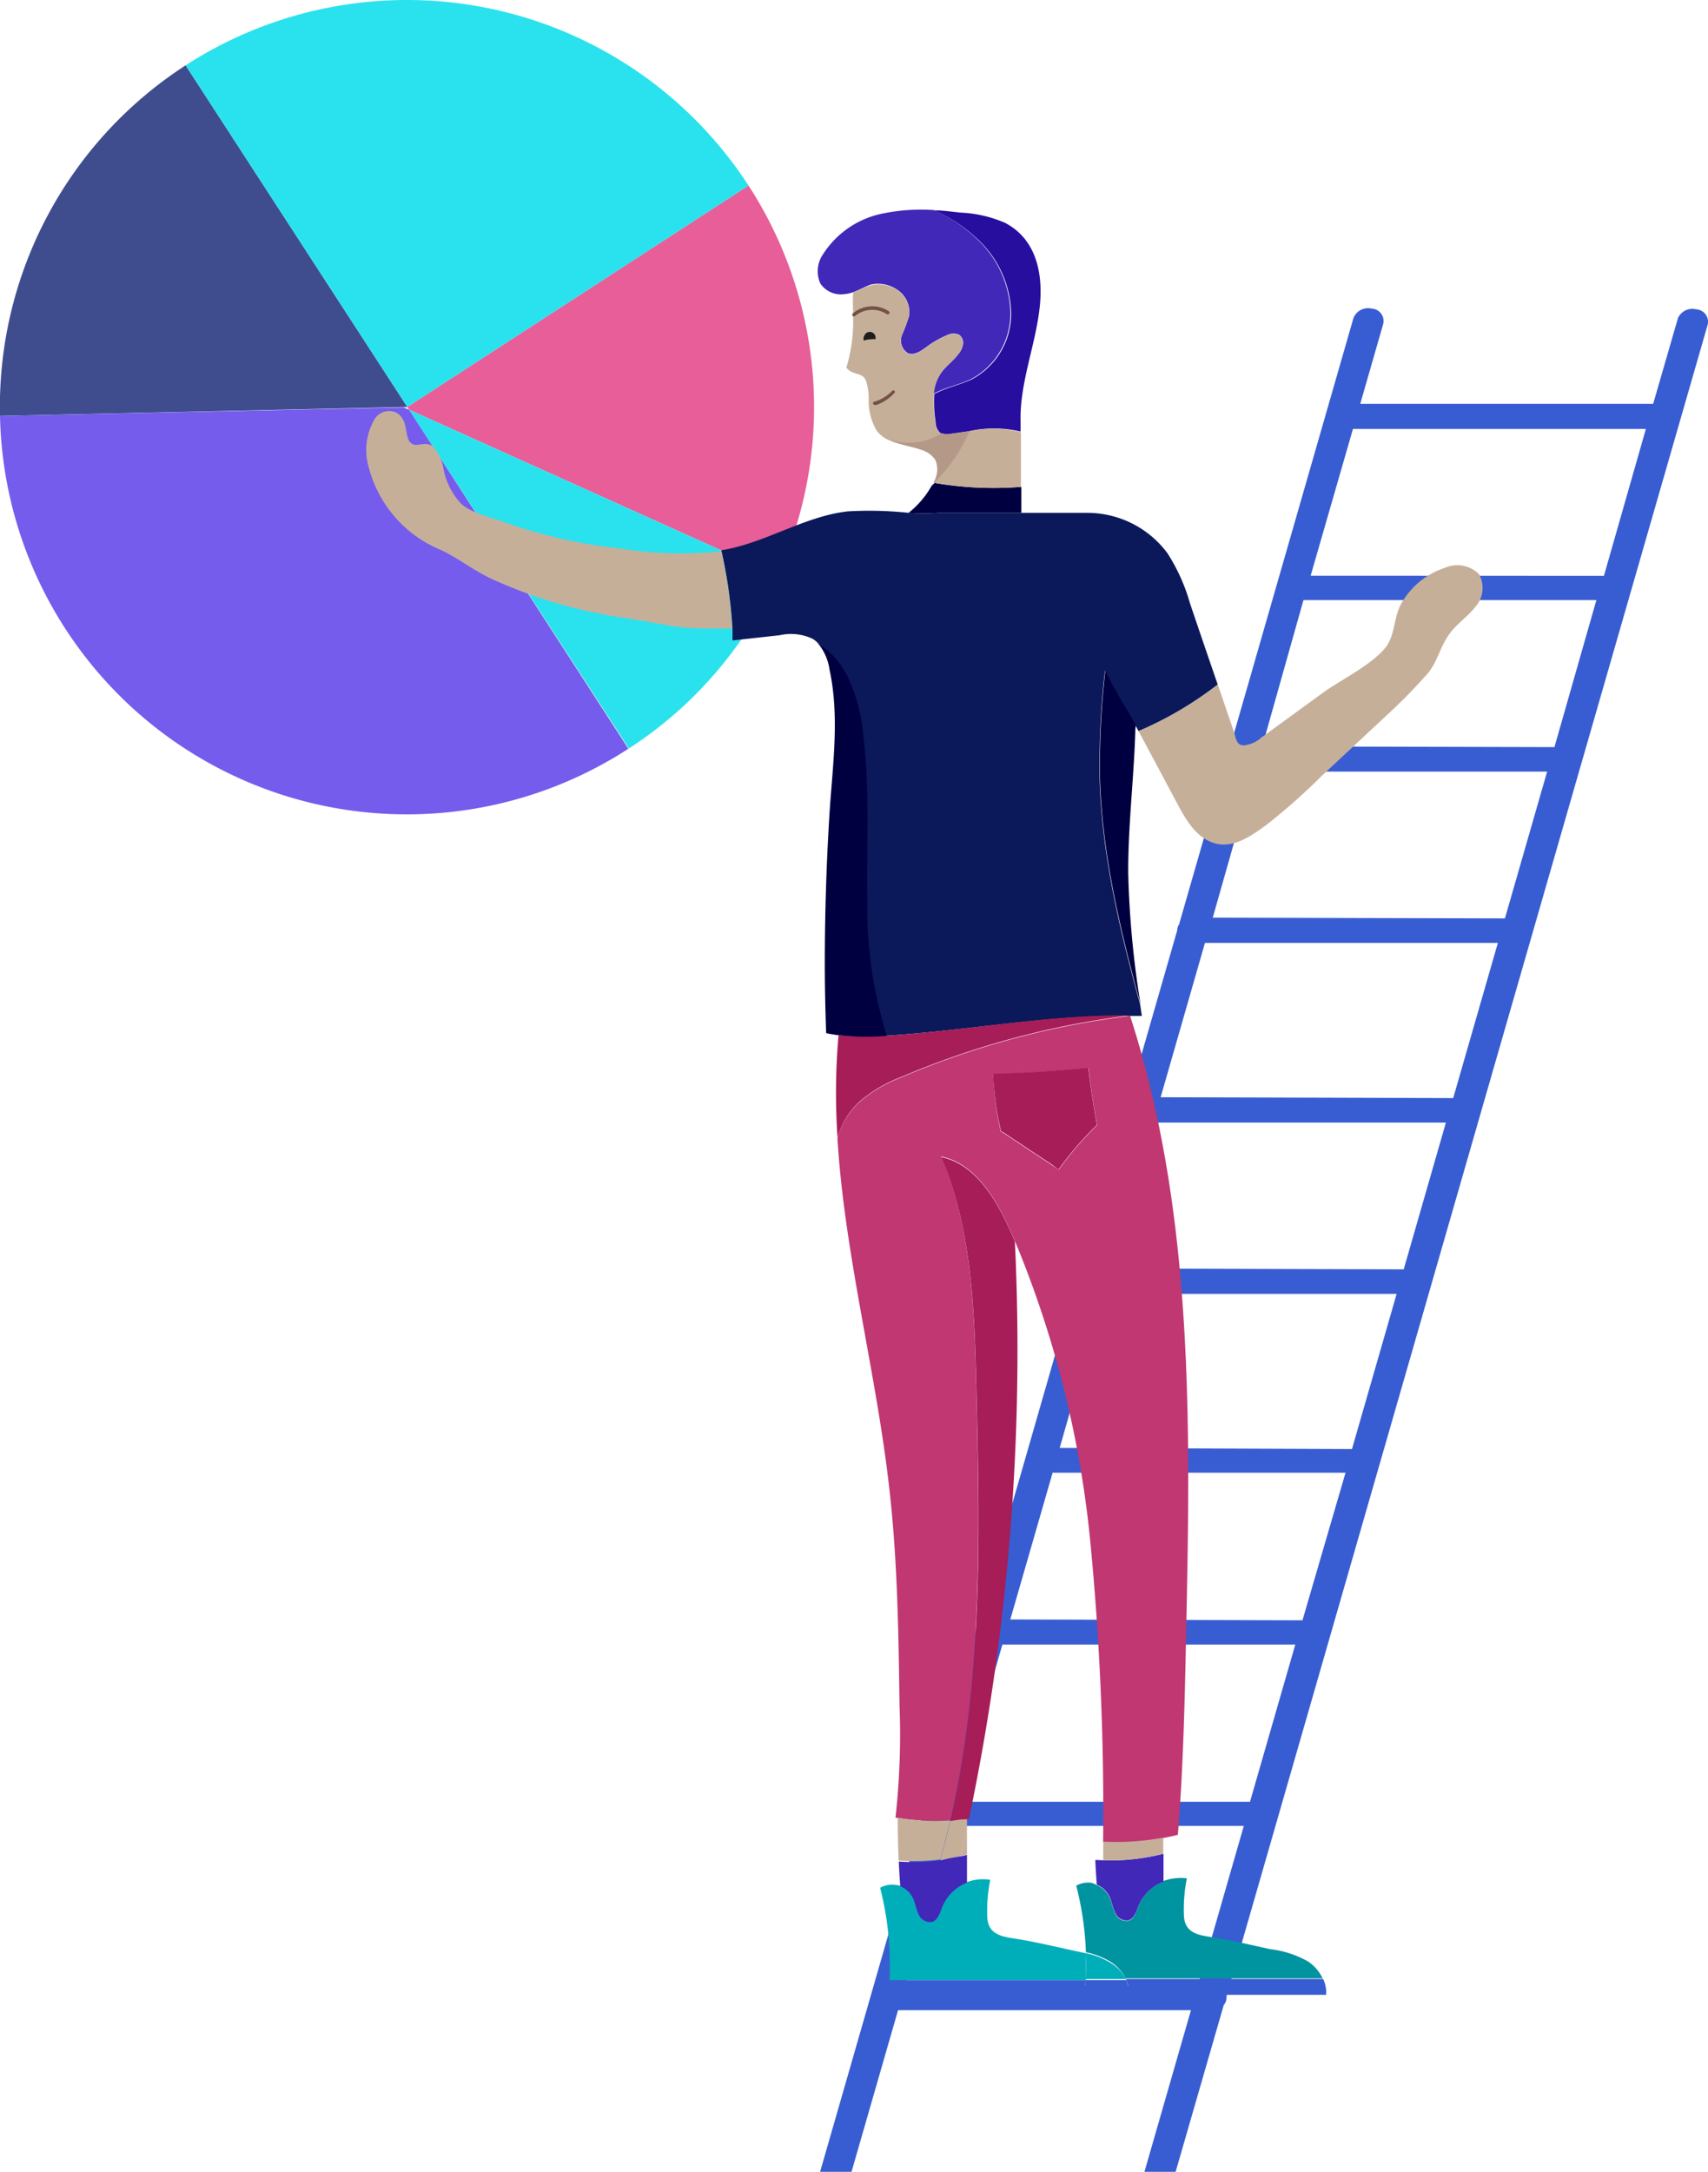 <svg xmlns="http://www.w3.org/2000/svg" viewBox="0 0 138.02 175.49"><defs><style>.cls-1{fill:#3f4d8f;}.cls-2{fill:#2ae2ee;}.cls-3{fill:#e75e98;}.cls-4{fill:#755ced;}.cls-5{fill:#385dd2;}.cls-6{fill:#c6af99;}.cls-7{fill:#0094a0;}.cls-8{fill:#0b195b;}.cls-9{fill:#c03771;}.cls-10{fill:#4128b9;}.cls-11{fill:#000041;}.cls-12{fill:#a61d57;}.cls-13{fill:#00aeba;}.cls-14{fill:#270e9f;}.cls-15{fill:#b59988;}.cls-16{fill:#1d1d1d;}.cls-17{fill:#745147;}</style></defs><title>espeed-analysis</title><g id="Layer_2" data-name="Layer 2"><g id="Ñëîé_1" data-name="Ñëîé 1"><g id="_Group_" data-name="&lt;Group&gt;"><path class="cls-1" d="M32.63,32.89h.29L15,5.28l0,0A32.84,32.84,0,0,0,0,33.61Z"/><path class="cls-2" d="M15,5.28,32.92,32.89,60.49,15A32.91,32.91,0,0,0,15,5.28Z"/><path class="cls-3" d="M60.49,15,32.92,32.89l.13.21L62.82,46.52A32.86,32.86,0,0,0,60.49,15Z"/><path class="cls-2" d="M62.82,46.52,33.05,33.1,50.82,60.48A32.61,32.61,0,0,0,62.82,46.52Z"/><path class="cls-4" d="M32.79,33l-.16-.08L0,33.61A32.88,32.88,0,0,0,50.78,60.5l0,0L33.05,33.1Z"/></g><path class="cls-5" d="M137.08,25a1,1,0,0,1,.91,1.25L99.11,161.29a.89.89,0,0,1,0,.15.87.87,0,0,1-.22.57L95,175.49H92.48l3.76-13.06-23.67,0-3.76,13.06H66.27L95.13,75.17s0,0,0,0a.86.86,0,0,1,.15-.48L109.37,25.7a1.27,1.27,0,0,1,1.49-.76,1,1,0,0,1,.91,1.25l-1.85,6.44,23.67,0,2-6.92A1.27,1.27,0,0,1,137.08,25Zm-7.47,21.53L133,34.66l-23.67,0-3.42,11.86Zm-4,13.84L129,48.49l-23.67,0L102,60.31Zm-4,13.84,3.41-11.86-23.67,0L98,74.15Zm-4.18,14.52,3.61-12.54-23.67,0L93.79,88.66Zm-4,13.84,3.41-11.86-23.67,0L89.81,102.5Zm-4.18,14.52,3.61-12.54-23.67,0L85.63,117Zm-4,13.84L108.73,119l-23.67,0-3.42,11.86Zm-4.24,14.66,3.66-12.7-23.67,0-3.66,12.7ZM96.8,160.44l3.71-12.9-23.67,0-3.71,12.9Z"/><path class="cls-6" d="M119.51,46.39a2.29,2.29,0,0,1-.32,2.68c-.59.76-1.43,1.31-2,2.07-.77,1-1,2.22-1.74,3.18a41.44,41.44,0,0,1-3,3.11L106.8,62.7a49.42,49.42,0,0,1-4.46,3.95c-1.16.85-2.66,1.94-4.18,1.49s-2.34-1.91-3.06-3.27L92,59.07a29.07,29.07,0,0,0,6.41-3.75l.1.3L99.7,59.1c.17.49.17,1.1.78,1.13a2.45,2.45,0,0,0,1.42-.61l5-3.64c1.51-1.09,3.94-2.24,5.09-3.69.76-1,.62-2.45,1.27-3.56a6.27,6.27,0,0,1,3.51-2.85A2.47,2.47,0,0,1,119.51,46.39Z"/><path class="cls-5" d="M91,160l0-.09,15.92,0a2.47,2.47,0,0,1,.24,1.28l-15.87,0A2.47,2.47,0,0,0,91,160Z"/><path class="cls-7" d="M88.62,152.32a2,2,0,0,1,1,.92c.21.41.27.89.47,1.31a1,1,0,0,0,1.1.65c.47-.14.62-.71.8-1.17a3.57,3.57,0,0,1,1.81-1.92L94,152a3.62,3.62,0,0,1,.91-.22,3.67,3.67,0,0,1,1,0,12.55,12.55,0,0,0-.24,3c.05,1.31,1,1.56,2.06,1.72,1.64.25,3.28.64,4.91,1a8.1,8.1,0,0,1,3.07,1,3.42,3.42,0,0,1,1.17,1.36l-15.92,0a3.4,3.4,0,0,0-1.13-1.28,6.11,6.11,0,0,0-2.08-.83,25.25,25.25,0,0,0-.78-5.38,2,2,0,0,1,1.18-.24A1.8,1.8,0,0,1,88.62,152.32Z"/><path class="cls-8" d="M58.3,44.54l0-.08c3.5-.55,6.66-2.74,10.21-3.14a30.27,30.27,0,0,1,4.93.12,15.43,15.43,0,0,0,2.44,0H87.91a8.07,8.07,0,0,1,6.42,3.25,15,15,0,0,1,1.83,4.06c.74,2.19,1.49,4.38,2.24,6.56A29.07,29.07,0,0,1,92,59.07l-.05-.1-.19-.34c-.8-1.46-1.76-2.94-2.47-4.44a67.71,67.71,0,0,0-.44,8.44c.14,6.3,1.62,12.47,3.29,18.57l.13.89-.85,0h-.08C84.76,82,78.2,83.28,71.61,83.69A35.07,35.07,0,0,1,70,72.76c-.07-4.39.21-8.79-.29-13.15a14.57,14.57,0,0,0-1.22-4.8A7.09,7.09,0,0,0,66,51.87a2,2,0,0,0-.35-.26A4.12,4.12,0,0,0,63,51.33l-3.81.42c0-.32,0-.64,0-1A38.56,38.56,0,0,0,58.3,44.54Z"/><path class="cls-9" d="M80.88,91.48l.1,0,4,2.65a5.79,5.79,0,0,1,.56.41,26.21,26.21,0,0,1,3.12-3.62q-.43-2.3-.7-4.62-3.81.4-7.64.5h-.07A25.84,25.84,0,0,0,80.88,91.48Zm-8.34,55.41-.18,0a60.83,60.83,0,0,0,.33-9.07c-.08-5.77-.16-11.56-.8-17.3-1.05-9.54-3.63-19-4.22-28.54a6.2,6.2,0,0,1,1.73-2.89,11.32,11.32,0,0,1,3.35-2,68.49,68.49,0,0,1,18.57-5c5.17,15.93,4.88,33.09,4.53,49.86-.11,5.44-.23,10.88-.67,16.31-.39.1-.79.18-1.18.26a20.63,20.63,0,0,1-4.86.33,225.51,225.51,0,0,0-1-23.91A84.52,84.52,0,0,0,82,100.25q-.24-.55-.49-1.1c-1.14-2.49-2.83-5.18-5.47-5.7,2.49,5.79,2.7,12.4,2.85,18.76.27,11.67.52,23.57-2.11,34.88A17.86,17.86,0,0,1,72.55,146.89Z"/><path class="cls-10" d="M89.17,150.32a17.48,17.48,0,0,0,4.85-.53q0,1.12,0,2.25l-.2.08A3.57,3.57,0,0,0,92,154c-.18.46-.33,1-.8,1.17a1,1,0,0,1-1.1-.65c-.21-.42-.26-.9-.47-1.31a2,2,0,0,0-1-.92q-.08-1-.12-2Z"/><path class="cls-6" d="M94,148.49c0,.43,0,.87,0,1.3a17.48,17.48,0,0,1-4.85.53c0-.5,0-1,0-1.51A20.63,20.63,0,0,0,94,148.49Z"/><path class="cls-11" d="M91.74,59.17c-.12,3.8-.59,7.61-.57,11.41a77.18,77.18,0,0,0,1,10.6c-1.66-6.1-3.15-12.27-3.29-18.57a67.71,67.71,0,0,1,.44-8.44c.71,1.5,1.67,3,2.47,4.44C91.75,58.81,91.74,59,91.74,59.17Z"/><path class="cls-5" d="M91,160a2.47,2.47,0,0,1,.24,1.19h-3.6c0-.4.07-.79.09-1.19Z"/><path class="cls-12" d="M71.61,83.69c6.59-.41,13.14-1.72,19.72-1.64,0,0,0,0,0,0a68.49,68.49,0,0,0-18.57,5,11.32,11.32,0,0,0-3.35,2,6.2,6.2,0,0,0-1.73,2.89,53.48,53.48,0,0,1,.08-8.29,20.05,20.05,0,0,0,3.81,0Z"/><path class="cls-13" d="M91,159.92H87.73q.05-1.05,0-2.1a6.11,6.11,0,0,1,2.08.83A3.4,3.4,0,0,1,91,159.92Z"/><path class="cls-12" d="M87.94,86.28q.28,2.32.7,4.62a26.21,26.21,0,0,0-3.12,3.62A5.79,5.79,0,0,0,85,94.1l-4-2.65-.1,0a25.84,25.84,0,0,1-.66-4.69h.07Q84.12,86.68,87.94,86.28Z"/><path class="cls-13" d="M72.74,152.38a1.94,1.94,0,0,1,1,.91c.21.41.27.9.47,1.32a1,1,0,0,0,1.11.65c.47-.14.62-.71.8-1.17a3.57,3.57,0,0,1,1.81-1.92l.2-.08a3.58,3.58,0,0,1,1.89-.19,12.7,12.7,0,0,0-.24,3c.05,1.3,1,1.56,2.06,1.72,1.64.25,3.28.64,4.91,1l1,.21q0,1.05,0,2.1s0,.06,0,.09l-15.87,0a25.24,25.24,0,0,0-.76-7.48,2,2,0,0,1,1.18-.24A1.73,1.73,0,0,1,72.74,152.38Z"/><path class="cls-5" d="M87.64,161.19s0,.06,0,.09l-15.87,0c0-.42.07-.85.09-1.27l15.87,0C87.71,160.4,87.68,160.79,87.64,161.19Z"/><path class="cls-14" d="M78.34,34.84l-1.61.23a1.41,1.41,0,0,1-.61,0L76,35a1.17,1.17,0,0,1-.39-.88,10.31,10.31,0,0,1-.11-2.28c.89-.49,2-.72,3-1.17a6,6,0,0,0,3.21-5.35,8.41,8.41,0,0,0-2.57-5.86A12.6,12.6,0,0,0,75.52,17c.7,0,1.41.11,2.1.18A10.11,10.11,0,0,1,81.2,18c2.57,1.33,3.1,4.15,2.82,6.78-.32,3.07-1.63,6.17-1.55,9.26,0,.28,0,.56,0,.83A9.31,9.31,0,0,0,78.34,34.84Z"/><path class="cls-11" d="M82.53,39.34c0,.7,0,1.4,0,2.1H75.86a15.43,15.43,0,0,1-2.44,0,7.45,7.45,0,0,0,1.86-2.18l.25-.24A28.07,28.07,0,0,0,82.53,39.34Z"/><path class="cls-6" d="M82.5,34.92c0,1.47,0,2.95,0,4.42a28.07,28.07,0,0,1-7-.32,12.77,12.77,0,0,0,2.81-4.18A9.31,9.31,0,0,1,82.5,34.92Z"/><path class="cls-12" d="M78.14,147c-.45.06-.9.11-1.35.14,2.63-11.31,2.39-23.21,2.11-34.88-.15-6.36-.36-13-2.85-18.76,2.64.52,4.33,3.21,5.47,5.7q.25.55.49,1.1a184.93,184.93,0,0,1-3.71,46.68Z"/><path class="cls-10" d="M68.91,23.62a2.8,2.8,0,0,1-.7.15,2,2,0,0,1-1.92-.86,2.43,2.43,0,0,1,.22-2.37,7.45,7.45,0,0,1,5-3.32,15,15,0,0,1,4-.24,12.6,12.6,0,0,1,3.57,2.46,8.41,8.41,0,0,1,2.57,5.86,6,6,0,0,1-3.21,5.35c-.95.45-2.1.67-3,1.17A3.52,3.52,0,0,1,76,30.2c.4-.6,1-1,1.46-1.61a1.59,1.59,0,0,0,.36-.79.79.79,0,0,0-.33-.76,1.16,1.16,0,0,0-1,.06,7.5,7.5,0,0,0-1.55.88c-.47.35-1.05.78-1.59.55a1.21,1.21,0,0,1-.46-1.46,14.64,14.64,0,0,0,.58-1.57,2.18,2.18,0,0,0-1-2.11A2.73,2.73,0,0,0,70.34,23C69.83,23.2,69.4,23.45,68.91,23.62Z"/><path class="cls-6" d="M78.14,147q0,.37,0,.73-.24,1.14-.5,2.28c-.55.12-1.1.22-1.66.29q.45-1.57.81-3.15C77.25,147.07,77.7,147,78.14,147Z"/><path class="cls-6" d="M78.14,147.69q0,1.08,0,2.16l-.5.12Q77.9,148.83,78.14,147.69Z"/><path class="cls-10" d="M77.64,150l.5-.12q0,1.12,0,2.25l-.2.08a3.57,3.57,0,0,0-1.81,1.92c-.18.46-.33,1-.8,1.17a1,1,0,0,1-1.11-.65c-.2-.42-.26-.9-.47-1.32a1.94,1.94,0,0,0-1-.91q-.08-1-.12-2a17.33,17.33,0,0,0,3.36-.09C76.54,150.18,77.09,150.09,77.64,150Z"/><path class="cls-6" d="M75.47,31.82a10.31,10.31,0,0,0,.11,2.28A1.17,1.17,0,0,0,76,35l.14.07a5.19,5.19,0,0,1-2.55.73,5.13,5.13,0,0,1-2-.35,2.56,2.56,0,0,1-.72-.61,4.67,4.67,0,0,1-.67-2.65,5,5,0,0,0-.21-1.4c-.18-.45-.47-.49-.92-.64a1.32,1.32,0,0,1-.68-.44,12.9,12.9,0,0,0,.55-4.14c0-.64-.05-1.29,0-1.94.49-.17.92-.42,1.43-.58a2.73,2.73,0,0,1,2.09.36,2.18,2.18,0,0,1,1,2.11,14.64,14.64,0,0,1-.58,1.57,1.21,1.21,0,0,0,.46,1.46c.54.24,1.12-.2,1.59-.55a7.5,7.5,0,0,1,1.55-.88,1.16,1.16,0,0,1,1-.06.79.79,0,0,1,.33.76,1.59,1.59,0,0,1-.36.79c-.44.58-1.06,1-1.46,1.61A3.52,3.52,0,0,0,75.47,31.82Z"/><path class="cls-15" d="M76.73,35.07l1.61-.23A12.77,12.77,0,0,1,75.53,39l-.11,0a2,2,0,0,0,.17-1.82,2,2,0,0,0-1.09-.81c-.63-.23-1.29-.34-1.93-.54a4.5,4.5,0,0,1-1-.41,5.13,5.13,0,0,0,2,.35A5.19,5.19,0,0,0,76.12,35,1.41,1.41,0,0,0,76.73,35.07Z"/><path class="cls-6" d="M76.79,147.1q-.37,1.59-.81,3.15a17.33,17.33,0,0,1-3.36.09q-.08-1.72-.07-3.45A17.86,17.86,0,0,0,76.79,147.1Z"/><path class="cls-11" d="M67.76,83.65a9.63,9.63,0,0,1-1-.17q-.1-2.72-.11-5.44,0-6.16.38-12.31c.25-3.86.83-7.8,0-11.63A4.23,4.23,0,0,0,66,51.87a7.09,7.09,0,0,1,2.57,2.95,14.57,14.57,0,0,1,1.22,4.8c.5,4.36.22,8.76.29,13.15a35.07,35.07,0,0,0,1.58,10.93h0A20.05,20.05,0,0,1,67.76,83.65Z"/><path class="cls-6" d="M58.3,44.54a38.56,38.56,0,0,1,.87,6.25c-5.06,0-3.65-.06-8.81-.88a39.19,39.19,0,0,1-10.71-3.17c-1.43-.68-2.61-1.63-4-2.29a9.91,9.91,0,0,1-5.85-6.68A4.91,4.91,0,0,1,30.2,34,1.38,1.38,0,0,1,32,33.33c.88.49.71,1.39,1,2.17a.68.68,0,0,0,.56.45c.52,0,1-.24,1.45.16a3.58,3.58,0,0,1,.83,1.79,5.64,5.64,0,0,0,1.44,2.82c.85.76,2.51,1.13,3.59,1.52a40.81,40.81,0,0,0,9.22,2.08A30.48,30.48,0,0,0,58.3,44.54Z"/><path class="cls-16" d="M69.93,27.48a2.94,2.94,0,0,1,.81-.07.47.47,0,0,0-.88-.32.53.53,0,0,0-.06.43Z"/><path class="cls-17" d="M69,25.57a.14.14,0,0,1-.09-.24,2.43,2.43,0,0,1,2.91-.18.14.14,0,0,1-.16.23,2.18,2.18,0,0,0-2.57.16A.14.14,0,0,1,69,25.57Z"/><path class="cls-17" d="M70.66,32.7a.12.12,0,0,1,0-.24,3.3,3.3,0,0,0,1.44-.88.12.12,0,0,1,.18.17,3.55,3.55,0,0,1-1.55,1Z"/></g></g></svg>